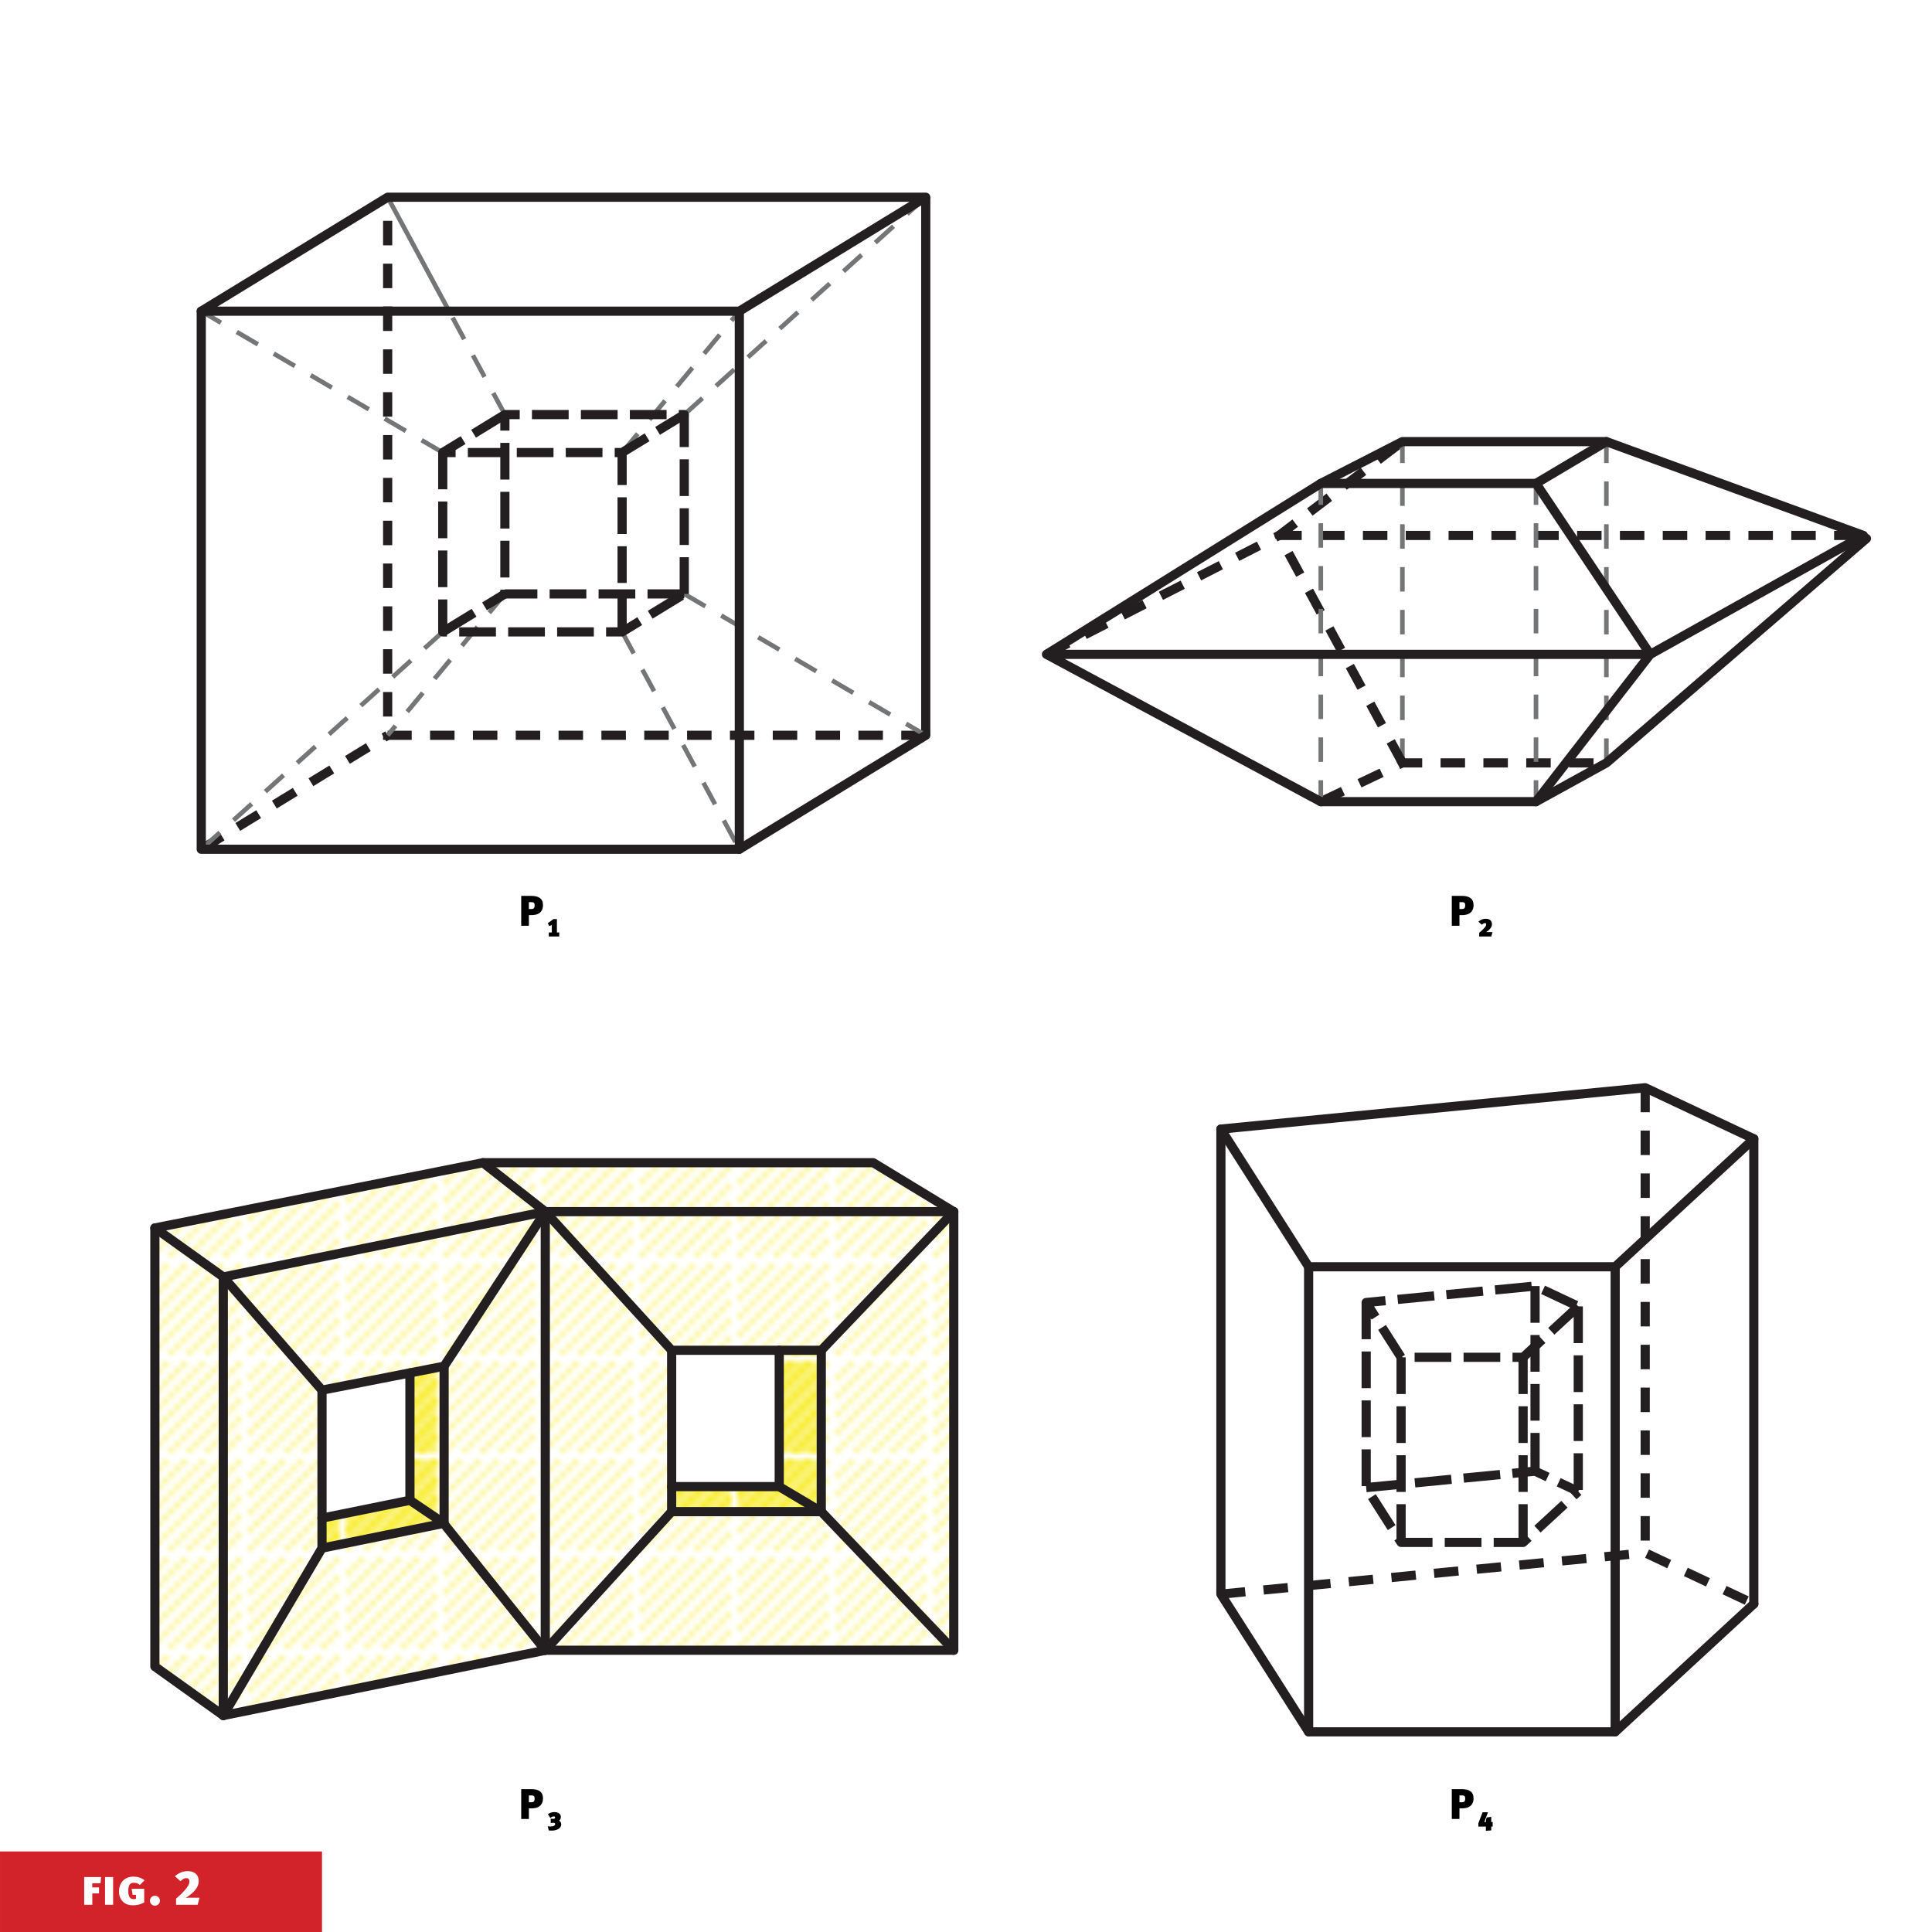 <?xml version="1.0" encoding="utf-8"?>
<!-- Generator: Adobe Illustrator 16.0.0, SVG Export Plug-In . SVG Version: 6.00 Build 0)  -->
<!DOCTYPE svg PUBLIC "-//W3C//DTD SVG 1.1//EN" "http://www.w3.org/Graphics/SVG/1.1/DTD/svg11.dtd">
<svg version="1.1" id="Layer_1" xmlns="http://www.w3.org/2000/svg" xmlns:xlink="http://www.w3.org/1999/xlink" x="0px" y="0px"
	 width="315.711px" height="315.709px" viewBox="0 -0 315.711 315.709"
	 enable-background="new 0 -0 315.711 315.709" xml:space="preserve">
<pattern  x="-262.645" y="455.354" width="15.018" height="15.017" patternUnits="userSpaceOnUse" id="SVGID_3_" viewBox="0 -15.017 15.018 15.017" overflow="visible">
	<g>
		<polygon fill="none" points="0,0 15.018,0 15.018,-15.018 0,-15.018 		"/>
		<g>
			<polygon fill="none" points="0,0 15.018,0 15.018,-15.018 0,-15.018 			"/>
			<polygon fill="#FFFFFF" points="15.019,0 0,0 0,-15.018 15.019,-15.018 			"/>
			<polygon fill="#FFFFFF" points="15.019,0 0,0 0,-15.018 15.019,-15.018 			"/>
			<polygon fill="#F9ED32" points="2.875,-15.018 0,-12.143 0,-11.663 3.355,-15.018 			"/>
			<polygon fill="#F9ED32" points="5.856,-15.018 0.001,-9.162 0.001,-8.682 6.335,-15.018 			"/>
			<polygon fill="#F9ED32" points="11.728,-15.018 0,-3.292 0,-2.814 12.205,-15.018 			"/>
			<polygon fill="#F9ED32" points="8.836,-15.018 0,-6.182 0,-5.699 9.319,-15.018 			"/>
			<polygon fill="#F9ED32" points="0,-15.018 0,-14.792 0.227,-15.018 			"/>
			<polygon fill="#F9ED32" points="3.355,0 15.019,-11.666 15.019,-12.145 2.875,0 			"/>
			<polygon fill="#F9ED32" points="15.018,0 15.018,-0.236 14.781,0 			"/>
			<polygon fill="#F9ED32" points="12.198,0 15.018,-2.82 15.018,-3.299 11.719,0 			"/>
			<polygon fill="#F9ED32" points="6.328,0 15.018,-8.691 15.018,-9.169 5.848,0 			"/>
			<polygon fill="#F9ED32" points="9.317,0 15.019,-5.701 15.019,-6.182 8.838,0 			"/>
			<polygon fill="#F9ED32" points="0,-0.242 0,0 0.236,0 15.019,-14.78 15.019,-15.018 
				14.774,-15.018 			"/>
		</g>
	</g>
</pattern>
<pattern  x="-262.645" y="455.354" width="15.018" height="15.017" patternUnits="userSpaceOnUse" id="SVGID_4_" viewBox="0 -15.017 15.018 15.017" overflow="visible">
	<g>
		<polygon fill="none" points="0,0 15.018,0 15.018,-15.018 0,-15.018 		"/>
		<g>
			<polygon fill="none" points="0,0 15.018,0 15.018,-15.018 0,-15.018 			"/>
			<polygon fill="#FFFFFF" points="15.019,0 0,0 0,-15.018 15.019,-15.018 			"/>
			<polygon fill="#F9ED32" points="4.895,-15.018 0,-10.123 0,-7.719 7.299,-15.018 			"/>
			<polygon fill="#F9ED32" points="0,-1.207 0,0 1.201,0 15.019,-13.82 15.019,-15.018 
				13.814,-15.018 			"/>
			<polygon fill="#F9ED32" points="15.018,0 15.018,-1.201 13.817,0 			"/>
			<polygon fill="#F9ED32" points="13.161,0 15.018,-1.857 15.018,-4.262 10.756,0 			"/>
			<polygon fill="#F9ED32" points="1.911,-15.018 0,-13.105 0,-10.701 4.316,-15.018 			"/>
			<polygon fill="#F9ED32" points="7.874,-15.018 0,-7.143 0,-4.736 10.28,-15.018 			"/>
			<polygon fill="#F9ED32" points="0,-15.018 0,-13.83 1.188,-15.018 			"/>
			<polygon fill="#F9ED32" points="10.282,0 15.018,-4.736 15.018,-7.143 7.876,0 			"/>
			<polygon fill="#F9ED32" points="7.292,0 15.019,-7.727 15.019,-10.133 4.887,0 			"/>
			<polygon fill="#F9ED32" points="4.319,0 15.018,-10.701 15.018,-13.109 1.911,0 			"/>
			<polygon fill="#F9ED32" points="10.764,-15.018 0,-4.253 0,-1.846 13.171,-15.018 			"/>
		</g>
	</g>
</pattern>
<pattern  x="-262.645" y="455.354" width="15.018" height="15.017" patternUnits="userSpaceOnUse" id="SVGID_5_" viewBox="0 -15.017 15.018 15.017" overflow="visible">
	<g>
		<polygon fill="none" points="0,0 15.018,0 15.018,-15.018 0,-15.018 		"/>
		<g>
			<polygon fill="none" points="0,0 15.018,0 15.018,-15.018 0,-15.018 			"/>
			<polygon fill="#FFFFFF" points="15.019,0 0,0 0,-15.018 15.019,-15.018 			"/>
			<polygon fill="#F9ED32" points="4.895,-15.018 0,-10.123 0,-7.719 7.299,-15.018 			"/>
			<polygon fill="#F9ED32" points="0,-1.207 0,0 1.201,0 15.019,-13.82 15.019,-15.018 
				13.814,-15.018 			"/>
			<polygon fill="#F9ED32" points="15.018,0 15.018,-1.201 13.817,0 			"/>
			<polygon fill="#F9ED32" points="13.161,0 15.018,-1.857 15.018,-4.262 10.756,0 			"/>
			<polygon fill="#F9ED32" points="1.911,-15.018 0,-13.105 0,-10.701 4.316,-15.018 			"/>
			<polygon fill="#F9ED32" points="7.874,-15.018 0,-7.143 0,-4.736 10.28,-15.018 			"/>
			<polygon fill="#F9ED32" points="0,-15.018 0,-13.83 1.188,-15.018 			"/>
			<polygon fill="#F9ED32" points="10.282,0 15.018,-4.736 15.018,-7.143 7.876,0 			"/>
			<polygon fill="#F9ED32" points="7.292,0 15.019,-7.727 15.019,-10.133 4.887,0 			"/>
			<polygon fill="#F9ED32" points="4.319,0 15.018,-10.701 15.018,-13.109 1.911,0 			"/>
			<polygon fill="#F9ED32" points="10.764,-15.018 0,-4.253 0,-1.846 13.171,-15.018 			"/>
		</g>
	</g>
</pattern>
<g>
	<g>
		<pattern  id="SVGID_1_" xlink:href="#SVGID_3_" patternTransform="matrix(1 0 0 1 -128.883 -568.896)">
		</pattern>
		<path fill="url(#SVGID_1_)" d="M142.699,190h-63.771l-53.618,10.667v71.666l11.178,8h0.001l52.666-10.666
			h66.7v-71.667L142.699,190z M66.988,245.167l-14.369,2.913v-20.913l14.369-2.821V245.167z
			 M127.337,242.932h-17.582v-22.282h17.582V242.932z"/>
	</g>
	<g>
		<pattern  id="SVGID_2_" xlink:href="#SVGID_4_" patternTransform="matrix(1 0 0 1 -128.883 -568.896)">
		</pattern>
		<polygon fill="url(#SVGID_2_)" points="52.619,248.08 52.619,252.98 72.572,248.935 72.572,223.25 
			66.989,224.346 66.989,245.167 		"/>
	</g>
	<g>
		<pattern  id="SVGID_6_" xlink:href="#SVGID_5_" patternTransform="matrix(1 0 0 1 -128.883 -568.896)">
		</pattern>
		<polygon fill="url(#SVGID_6_)" points="109.755,242.932 109.755,247.017 134.207,247.017 134.207,220.649 
			127.337,220.649 127.337,242.932 		"/>
	</g>
</g>
<path fill="#231F20" d="M269.594,251.75h-1.5v-4h1.5V251.75z M269.594,244.75h-1.5v-4h1.5V244.75z
	 M269.594,237.75h-1.5v-4h1.5V237.75z M269.594,230.75h-1.5v-4h1.5V230.75z M269.594,223.75h-1.5v-4h1.5
	V223.75z M269.594,216.75h-1.5v-4h1.5V216.75z M269.594,209.75h-1.5v-4h1.5V209.75z M269.594,202.75h-1.5
	v-4h1.5V202.75z M269.594,195.75h-1.5v-4h1.5V195.75z M269.594,188.75h-1.5v-4h1.5V188.75z M269.594,181.75
	h-1.5v-4h1.5V181.75z"/>
<path fill="#231F20" d="M282.135,259.167l3.619,1.702l-0.637,1.356l-3.621-1.702L282.135,259.167z
	 M275.801,256.187l3.619,1.702l-0.639,1.358l-3.619-1.702L275.801,256.187z M269.467,253.21l3.619,1.702
	l-0.639,1.356l-3.619-1.702L269.467,253.21z M262.137,253.645l3.98-0.387l0.146,1.492l-3.98,0.388
	L262.137,253.645z M255.17,254.325l3.98-0.389l0.146,1.493l-3.98,0.388L255.17,254.325z
	 M248.203,255.004l3.98-0.389l0.146,1.493l-3.98,0.389L248.203,255.004z M241.236,255.682l3.98-0.388
	l0.146,1.493l-3.98,0.388L241.236,255.682z M234.27,256.36l3.98-0.388l0.146,1.493l-3.981,0.388
	L234.27,256.36z M227.303,257.04l3.98-0.389l0.146,1.493l-3.981,0.388L227.303,257.04z
	 M220.335,257.719l3.981-0.388l0.146,1.492l-3.981,0.389L220.335,257.719z M213.368,258.397l3.981-0.388
	l0.146,1.493l-3.981,0.387L213.368,258.397z M206.4,259.075l3.982-0.388l0.145,1.493l-3.981,0.388
	L206.4,259.075z M199.434,259.755l3.981-0.389l0.146,1.493l-3.981,0.389L199.434,259.755z"/>
<path fill="#737577" d="M228.793,72.167h0.75v3.5h-0.75V72.167z M228.793,78.667h0.75v4h-0.75V78.667z
	 M228.793,85.667h0.75v4h-0.75V85.667z M228.793,92.667h0.75v4h-0.75V92.667z M228.793,99.667h0.75v4h-0.75
	V99.667z M228.793,106.667h0.75v4h-0.75V106.667z M228.793,113.667h0.75v4h-0.75V113.667z M228.793,120.667h0.75
	v4h-0.75V120.667z"/>
<path fill="#737577" d="M262.125,72.167h0.75v3.5h-0.75V72.167z M262.125,78.667h0.75v4h-0.75V78.667z M262.125,85.667
	h0.75v4h-0.75V85.667z M262.125,92.667h0.75v4h-0.75V92.667z M262.125,99.667h0.75v4h-0.75V99.667z M262.125,106.667
	h0.75v4h-0.75V106.667z M262.125,113.667h0.75v4h-0.75V113.667z M262.125,120.667h0.75v4h-0.75V120.667z"/>
<path fill="#231F20" d="M62.598,32.229h1.5v0.857h-1.5V32.229z M62.598,36.087h1.5v4h-1.5V36.087z M62.598,43.087
	h1.5v4h-1.5V43.087z M62.598,50.087h1.5v4h-1.5V50.087z M62.598,57.087h1.5v4h-1.5V57.087z M62.598,64.087h1.5v4
	h-1.5V64.087z M62.598,71.087h1.5v4h-1.5V71.087z M62.598,78.087h1.5v4h-1.5V78.087z M62.598,85.087h1.5v4h-1.5
	V85.087z M62.598,92.087h1.5v4h-1.5V92.087z M62.598,99.087h1.5v4h-1.5V99.087z M62.598,106.087h1.5v4h-1.5
	V106.087z M62.598,113.087h1.5v4h-1.5V113.087z M67.278,120.908h-4.68v-0.821h1.501h-0.001v0.071h-0.75
	v-0.75h3.93V120.908z M74.278,120.908h-4v-1.5h4V120.908z M81.278,120.908h-4v-1.5h4V120.908z M88.278,120.908
	h-4v-1.5h4V120.908z M95.278,120.908h-4v-1.5h4V120.908z M102.278,120.908h-4v-1.5h4V120.908z M109.278,120.908
	h-4v-1.5h4V120.908z M116.278,120.908h-4v-1.5h4V120.908z M123.278,120.908h-4v-1.5h4V120.908z M130.278,120.908
	h-4v-1.5h4V120.908z M137.278,120.908h-4v-1.5h4V120.908z M144.278,120.908h-4v-1.5h4V120.908z M151.278,120.908
	h-4v-1.5h4V120.908z"/>
<path fill="#231F20" d="M62.357,119.885l0.6-0.367l0.782,1.279l-0.6,0.367L62.357,119.885z M56.385,123.536
	l3.412-2.087l0.783,1.28l-3.413,2.086L56.385,123.536z M50.413,127.186l3.413-2.086l0.782,1.279
	l-3.412,2.087L50.413,127.186z M44.44,130.838l3.413-2.086l0.782,1.279l-3.413,2.087L44.44,130.838z
	 M38.467,134.489l3.413-2.086l0.783,1.278l-3.413,2.088L38.467,134.489z M32.496,138.139l3.413-2.086
	l0.782,1.279l-3.413,2.087L32.496,138.139z"/>
<polyline fill="#231F20" points="150.527,120.157 150.527,32.229 152.027,32.229 152.027,120.157 "/>
<g>
	<g>
		<path fill="#737577" d="M73.062,51.03L63.019,32.407c-0.098-0.183-0.03-0.41,0.152-0.508
			c0.182-0.099,0.41-0.03,0.508,0.151l10.044,18.623c0.098,0.183,0.03,0.41-0.152,0.508
			C73.389,51.28,73.161,51.212,73.062,51.03"/>
	</g>
	<g>
		<path fill="#737577" d="M75.528,55.602l-1.898-3.521l0.66-0.355l1.898,3.521L75.528,55.602z
			 M78.851,61.763l-1.899-3.521l0.66-0.355l1.899,3.521L78.851,61.763z M82.174,67.925l-1.899-3.521
			l0.66-0.355l1.899,3.521L82.174,67.925z"/>
	</g>
	<g>
		<path fill="#737577" d="M147.984,34.688l2.973-2.676l0.502,0.557l-2.973,2.677L147.984,34.688z
			 M142.781,39.371l2.973-2.677l0.502,0.559l-2.973,2.676L142.781,39.371z M137.578,44.053l2.973-2.676
			l0.502,0.558l-2.973,2.676L137.578,44.053z M132.375,48.736l2.973-2.676l0.502,0.558l-2.973,2.676
			L132.375,48.736z M127.172,53.42l2.973-2.676l0.502,0.557l-2.972,2.676L127.172,53.42z
			 M121.969,58.101l2.973-2.675l0.502,0.557l-2.973,2.677L121.969,58.101z M116.766,62.785l2.973-2.677
			l0.502,0.559l-2.973,2.676L116.766,62.785z M111.563,67.468l2.973-2.676l0.502,0.558l-2.973,2.675
			L111.563,67.468z"/>
	</g>
	<g>
		<path fill="#737577" d="M35.915,53.058l-3.218-1.885l0.379-0.646l3.218,1.884L35.915,53.058z
			 M41.956,56.594l-3.452-2.021l0.379-0.648l3.452,2.021L41.956,56.594z M47.997,60.131l-3.452-2.021
			l0.379-0.647l3.452,2.021L47.997,60.131z M54.038,63.668l-3.452-2.021l0.379-0.648l3.452,2.021
			L54.038,63.668z M60.079,67.204l-3.452-2.021l0.379-0.647l3.452,2.021L60.079,67.204z M66.12,70.741
			l-3.452-2.021l0.379-0.647l3.452,2.021L66.12,70.741z M72.161,74.276l-3.452-2.021l0.379-0.647
			l3.452,2.021L72.161,74.276z"/>
	</g>
	<g>
		<path fill="#737577" d="M119.244,52.16l1.284-1.549l0.577,0.479l-1.284,1.549L119.244,52.16z
			 M114.775,57.548l2.553-3.079l0.577,0.479l-2.553,3.079L114.775,57.548z M110.308,62.937l2.553-3.079
			l0.577,0.478l-2.553,3.08L110.308,62.937z M105.839,68.325l2.553-3.079l0.577,0.479l-2.553,3.079
			L105.839,68.325z M101.372,73.714l2.553-3.079l0.577,0.479l-2.553,3.078L101.372,73.714z"/>
	</g>
	<g>
		<path fill="#737577" d="M148.25,117.95l3.217,1.885l-0.379,0.646l-3.217-1.883L148.25,117.95z
			 M142.209,114.414l3.451,2.021l-0.379,0.647l-3.451-2.021L142.209,114.414z M136.168,110.878
			l3.451,2.021l-0.379,0.647l-3.451-2.021L136.168,110.878z M130.127,107.341l3.451,2.021l-0.379,0.646
			l-3.451-2.021L130.127,107.341z M124.085,103.805l3.452,2.021l-0.379,0.647l-3.452-2.021
			L124.085,103.805z M118.044,100.268l3.452,2.021l-0.379,0.647l-3.452-2.02L118.044,100.268z
			 M112.003,96.732l3.452,2.021l-0.379,0.647l-3.452-2.021L112.003,96.732z"/>
	</g>
	<g>
		<path fill="#737577" d="M118.605,133.89l1.898,3.521l-0.66,0.356l-1.898-3.521L118.605,133.89z
			 M115.282,127.729l1.899,3.521l-0.661,0.356l-1.898-3.521L115.282,127.729z M111.959,121.568
			l1.899,3.521l-0.66,0.356l-1.899-3.521L111.959,121.568z M108.636,115.407l1.899,3.521l-0.66,0.355
			l-1.899-3.521L108.636,115.407z M105.313,109.247l1.899,3.521l-0.66,0.356l-1.899-3.521
			L105.313,109.247z M101.99,103.085l1.899,3.521l-0.66,0.355l-1.899-3.521L101.99,103.085z"/>
	</g>
	<g>
		<path fill="#737577" d="M64.921,118.848l-1.284,1.549l-0.577-0.479l1.283-1.549L64.921,118.848z
			 M69.389,113.462l-2.554,3.078l-0.577-0.479l2.553-3.079L69.389,113.462z M73.857,108.072l-2.553,3.079
			l-0.578-0.479l2.553-3.08L73.857,108.072z M78.325,102.684l-2.553,3.078l-0.578-0.479l2.554-3.079
			L78.325,102.684z M82.793,97.296l-2.553,3.078l-0.578-0.479l2.554-3.079L82.793,97.296z"/>
	</g>
	<g>
		<path fill="#737577" d="M36.18,136.321l-2.973,2.676l-0.502-0.558l2.974-2.677L36.18,136.321z
			 M41.382,131.637l-2.973,2.677l-0.502-0.558l2.974-2.676L41.382,131.637z M46.585,126.956
			l-2.973,2.675l-0.501-0.557l2.973-2.676L46.585,126.956z M51.79,122.273l-2.974,2.676l-0.501-0.558
			l2.973-2.676L51.79,122.273z M56.993,117.591l-2.974,2.676l-0.501-0.559l2.973-2.675L56.993,117.591z
			 M62.195,112.907l-2.973,2.676l-0.502-0.557l2.973-2.676L62.195,112.907z M67.398,108.225
			l-2.973,2.676l-0.502-0.559l2.973-2.676L67.398,108.225z M72.602,103.542l-2.973,2.676l-0.502-0.558
			l2.973-2.675L72.602,103.542z"/>
	</g>
	<g>
		<path fill="#231F20" d="M84.926,68.497h-2.21l-4.94,3.019l-0.782-1.28l5.119-3.129
			c0.119-0.072,0.253-0.109,0.392-0.109h2.421V68.497z M92.926,68.497h-6v-1.5h6V68.497z M100.926,68.497
			h-6v-1.5h6V68.497z M108.926,68.497h-6v-1.5h6V68.497z M107.062,69.772l4.361-2.666l0.392,0.641v0.75
			h-0.889v-1.5h0.889c0.335,0,0.631,0.224,0.722,0.546c0.09,0.323-0.045,0.669-0.331,0.844
			l-4.362,2.666L107.062,69.772z M100.45,73.204h0.999l3.907-2.389l0.782,1.28l-4.086,2.498
			c-0.119,0.071-0.253,0.11-0.391,0.11h-1.211V73.204z M92.45,73.204h6v1.5h-6V73.204z M84.45,73.204
			h6v1.5h-6V73.204z M76.45,73.204h6v1.5h-6V73.204z M76.07,72.558l-3.328,2.035l-0.391-0.64v-0.75h2.099
			v1.5h-2.099c-0.336,0-0.632-0.225-0.722-0.547c-0.091-0.324,0.044-0.668,0.33-0.844l3.329-2.035
			L76.07,72.558z"/>
	</g>
	<g>
		<path fill="#231F20" d="M81.754,67.746h1.5v2.62h-1.5V67.746z M81.754,72.366h1.5v6h-1.5V72.366z
			 M81.754,80.366h1.5v6h-1.5V80.366z M81.754,88.366h1.5v6h-1.5V88.366z M87.814,97.805h-5.31
			c-0.198,0-0.391-0.08-0.531-0.22c-0.139-0.139-0.219-0.333-0.219-0.53v-0.689h1.5v0.689h-0.75v-0.75
			h5.31V97.805z M95.814,97.805h-6v-1.5h6V97.805z M103.814,97.805h-6v-1.5h6V97.805z M111.814,97.805h-6v-1.5
			h6V97.805z"/>
	</g>
	<g>
		<path fill="#231F20" d="M105.859,99.817l5.119-3.129l0.783,1.279l-5.119,3.129L105.859,99.817z
			 M99.041,102.512h2.409l2.704-1.652l0.782,1.279l-2.884,1.764c-0.118,0.072-0.252,0.109-0.391,0.109
			h-2.62V102.512z M91.041,102.512h6v1.5h-6V102.512z M83.041,102.512h6v1.5h-6V102.512z M75.041,102.512h6
			v1.5h-6V102.512z M73.1,97.953v5.31h-0.75v-0.75h0.69v1.5H72.35c-0.197,0-0.39-0.08-0.53-0.219
			c-0.14-0.14-0.22-0.333-0.22-0.531v-5.31H73.1z M73.1,95.953h-1.5v-6h1.5V95.953z M73.1,87.953
			h-1.5v-6h1.5V87.953z M73.1,79.953h-1.5v-6h1.5V79.953z"/>
	</g>
	<g>
		<path fill="#231F20" d="M100.91,73.953h1.5v5.31h-1.5V73.953z M100.91,81.262h1.5v6h-1.5V81.262z
			 M100.91,89.262h1.5v6h-1.5V89.262z M100.91,97.262h1.5v6h-1.5V97.262z"/>
	</g>
	<g>
		<path fill="#231F20" d="M78.784,98.45l3.329-2.035l0.782,1.28l-3.328,2.035L78.784,98.45z
			 M71.959,102.624l5.119-3.131l0.782,1.28l-5.119,3.13L71.959,102.624z"/>
	</g>
	<g>
		<path fill="#231F20" d="M111.064,67.746h1.5v5.31h-1.5V67.746z M111.064,75.055h1.5v6h-1.5V75.055z
			 M111.064,83.055h1.5v6h-1.5V83.055z M111.064,91.055h1.5v6h-1.5V91.055z"/>
	</g>
	<g>
		<path fill="#231F20" d="M256.404,123.917h4v1.5h-4V123.917z M249.405,123.917h3.999v1.5h-3.999V123.917z
			 M242.405,123.917h4v1.5h-4V123.917z M235.405,123.917h4v1.5h-4V123.917z M228.157,124.317l0.688-0.328
			l0.152-0.072h3.407v1.5h-3.069l-0.535,0.255L228.157,124.317z M221.834,127.319l3.613-1.716
			l0.645,1.354l-3.613,1.717L221.834,127.319z M215.512,130.322l3.612-1.716l0.644,1.355l-3.612,1.716
			L215.512,130.322z"/>
	</g>
	<g>
		<path fill="#231F20" d="M299.713,86.749h4v1.5h-4V86.749z M292.713,86.749h4v1.5h-4V86.749z M285.713,86.749h4
			v1.5h-4V86.749z M278.713,86.749h4v1.5h-4V86.749z M271.713,86.749h4v1.5h-4V86.749z M264.713,86.749h4v1.5h-4
			V86.749z M257.713,86.749h4v1.5h-4V86.749z M250.714,86.749h3.999v1.5h-3.999V86.749z M243.714,86.749h4
			v1.5h-4V86.749z M236.714,86.749h4v1.5h-4V86.749z M229.714,86.749h4v1.5h-4V86.749z M222.714,86.749h4v1.5h-4
			V86.749z M215.714,86.749h4v1.5h-4V86.749z M208.477,88.108l-0.136-0.251
			c-0.127-0.233-0.121-0.513,0.015-0.741c0.137-0.229,0.379-0.367,0.645-0.367h3.714v1.5H209v-0.75
			l0.658-0.356l0.138,0.251L208.477,88.108z M211.816,94.26l-1.908-3.516l1.318-0.715l1.907,3.516
			L211.816,94.26z M215.154,100.413l-1.908-3.515l1.318-0.716l1.908,3.516L215.154,100.413z
			 M218.492,106.566l-1.907-3.517l1.317-0.715l1.908,3.517L218.492,106.566z M221.83,112.719
			l-1.907-3.516l1.319-0.716l1.908,3.515L221.83,112.719z M225.17,118.872l-1.908-3.516l1.318-0.716
			l1.908,3.516L225.17,118.872z M228.508,125.024l-1.908-3.516l1.319-0.715l1.907,3.516L228.508,125.024
			z"/>
	</g>
	<g>
		<path fill="#231F20" d="M224.729,74.598l3.184-2.422l0.908,1.194l-3.185,2.421L224.729,74.598z
			 M219.157,78.835l3.185-2.421l0.908,1.194l-3.185,2.421L219.157,78.835z M213.586,83.072l3.184-2.421
			l0.908,1.193l-3.186,2.422L213.586,83.072z M208.062,87.137l0.537-0.275l2.597-1.975l0.908,1.193
			l-2.704,2.057l-0.656,0.336L208.062,87.137z M201.829,90.324l3.562-1.821l0.683,1.336l-3.562,1.821
			L201.829,90.324z M195.598,93.51l3.561-1.82l0.684,1.335l-3.562,1.821L195.598,93.51z M189.364,96.698
			l3.562-1.82l0.684,1.334l-3.562,1.822L189.364,96.698z M183.133,99.885l3.561-1.821l0.684,1.335
			l-3.562,1.822L183.133,99.885z M176.899,103.072l3.562-1.821l0.684,1.336l-3.562,1.821L176.899,103.072
			z M170.668,106.259l3.561-1.82l0.683,1.335l-3.562,1.821L170.668,106.259z"/>
	</g>
	<g>
		<path fill="#231F20" d="M63.349,32.228l0.391,0.641L35.552,50.1h85.053l28.009-17.122H63.349V32.228
			l0.391,0.641L63.349,32.228v-0.75h87.929c0.336,0,0.631,0.225,0.723,0.548
			c0.091,0.322-0.045,0.668-0.332,0.843l-30.461,18.622c-0.118,0.071-0.252,0.109-0.391,0.109H32.887
			c-0.335,0-0.631-0.224-0.722-0.547c-0.091-0.321,0.045-0.668,0.331-0.843l30.462-18.622
			c0.118-0.072,0.252-0.11,0.391-0.11V32.228L63.349,32.228z"/>
	</g>
	<g>
		<path fill="#231F20" d="M33.637,50.85v87.18h86.968l30.282-18.513c0.354-0.216,0.814-0.104,1.031,0.249
			c0.216,0.354,0.105,0.815-0.25,1.031l-30.461,18.622c-0.118,0.072-0.252,0.11-0.391,0.11h-87.929
			c-0.197,0-0.391-0.08-0.53-0.221c-0.14-0.139-0.22-0.333-0.22-0.529V50.85
			c0-0.413,0.336-0.75,0.75-0.75S33.637,50.437,33.637,50.85"/>
	</g>
	<g>
		<path fill="#231F20" d="M120.066,138.78V50.851c0-0.414,0.336-0.75,0.75-0.75s0.75,0.336,0.75,0.75v87.929
			c0,0.414-0.336,0.75-0.75,0.75S120.066,139.194,120.066,138.78"/>
	</g>
	<g>
		<path fill="#737577" d="M215.459,79h0.75v3.5h-0.75V79z M215.459,85.5h0.75v4h-0.75V85.5z
			 M215.459,92.5h0.75v4h-0.75V92.5z M215.459,99.5h0.75v4h-0.75V99.5z M215.459,106.5h0.75v4h-0.75
			V106.5z M215.459,113.5h0.75v4h-0.75V113.5z M215.459,120.5h0.75v4h-0.75V120.5z M215.459,127.5
			h0.75v4h-0.75V127.5z"/>
	</g>
	<g>
		<path fill="#737577" d="M250.625,79h0.75v3.5h-0.75V79z M250.625,85.5h0.75v4h-0.75V85.5z M250.625,92.5
			h0.75v4h-0.75V92.5z M250.625,99.5h0.75v4h-0.75V99.5z M250.625,106.5h0.75v4h-0.75V106.5z
			 M250.625,113.5h0.75v4h-0.75V113.5z M250.625,120.5h0.75v4h-0.75V120.5z M250.625,127.5h0.75v4h-0.75
			V127.5z"/>
	</g>
	<g>
		<path fill="#231F20" d="M215.479,131.661l-44.824-24.073c-0.303-0.163-0.456-0.51-0.372-0.844
			c0.083-0.334,0.383-0.567,0.728-0.567h97.254l-17.664-26.427h-34.553l-44.642,27.813
			c-0.351,0.219-0.813,0.111-1.033-0.24s-0.11-0.813,0.24-1.032l44.823-27.927
			c0.119-0.074,0.258-0.114,0.397-0.114H251c0.251,0,0.484,0.125,0.623,0.333l18.666,27.927
			c0.156,0.231,0.17,0.526,0.039,0.771c-0.131,0.246-0.385,0.396-0.662,0.396h-95.675l42.196,22.663
			c0.365,0.196,0.502,0.65,0.307,1.015C216.298,131.719,215.844,131.856,215.479,131.661"/>
	</g>
	<g>
		<path fill="#231F20" d="M305.49,88.567l-42.5,36.668l-0.129,0.089l-11.5,6.333
			c-0.363,0.2-0.819,0.068-1.02-0.295c-0.199-0.363-0.068-0.819,0.295-1.02l11.434-6.295
			l42.439-36.615c0.314-0.271,0.787-0.235,1.059,0.078C305.838,87.824,305.803,88.297,305.49,88.567"
			/>
	</g>
	<g>
		<path fill="#231F20" d="M262.883,72.811l-11.5,6.833c-0.355,0.212-0.816,0.094-1.027-0.263
			c-0.211-0.355-0.094-0.815,0.262-1.027l11.5-6.833c0.355-0.211,0.816-0.094,1.027,0.263
			C263.355,72.139,263.238,72.599,262.883,72.811"/>
	</g>
	<g>
		<path fill="#231F20" d="M215.491,78.333l13.334-6.834c0.106-0.053,0.223-0.082,0.342-0.082H262.5
			l0.256,0.046l42,15.333c0.277,0.101,0.469,0.352,0.492,0.645s-0.127,0.571-0.383,0.715
			l-34.699,19.353l-18.574,23.952c-0.143,0.184-0.359,0.29-0.593,0.29h-35.166
			c-0.414,0-0.75-0.335-0.75-0.75c0-0.414,0.336-0.75,0.75-0.75h34.799l18.442-23.782l0.227-0.196
			l33.402-18.629l-40.336-14.726h-33.02l-13.173,6.751c-0.368,0.188-0.821,0.043-1.009-0.326
			C214.977,78.973,215.122,78.521,215.491,78.333"/>
	</g>
	<g>
		<path fill="#231F20" d="M200.257,184.505v75.777l13.999,21.969h49.389l22.441-20.71
			c0.305-0.281,0.779-0.262,1.061,0.042c0.279,0.305,0.262,0.779-0.043,1.061l-22.656,20.908
			c-0.141,0.128-0.32,0.199-0.51,0.199h-50.093c-0.256,0-0.495-0.131-0.632-0.347l-14.338-22.5
			c-0.077-0.12-0.118-0.26-0.118-0.403v-75.996c0-0.414,0.336-0.75,0.75-0.75
			S200.257,184.091,200.257,184.505"/>
	</g>
	<g>
		<path fill="#231F20" d="M287.344,186.095v75.996c0,0.414-0.336,0.75-0.75,0.75s-0.75-0.336-0.75-0.75v-75.996
			c0-0.414,0.336-0.75,0.75-0.75S287.344,185.681,287.344,186.095"/>
	</g>
	<g>
		<path fill="#231F20" d="M264.688,207.005v75.996c0,0.414-0.336,0.75-0.75,0.75s-0.75-0.336-0.75-0.75v-75.996
			c0-0.414,0.336-0.75,0.75-0.75S264.688,206.591,264.688,207.005"/>
	</g>
	<g>
		<path fill="#231F20" d="M214.595,207.005v75.996c0,0.414-0.336,0.75-0.75,0.75s-0.75-0.336-0.75-0.75v-75.996
			c0-0.414,0.336-0.75,0.75-0.75S214.595,206.591,214.595,207.005"/>
	</g>
	<g>
		<path fill="#231F20" d="M286.594,186.095l0.51,0.551l-22.656,20.909
			c-0.141,0.128-0.32,0.199-0.51,0.199h-50.093c-0.256,0-0.495-0.131-0.634-0.347l-14.336-22.5
			c-0.141-0.221-0.156-0.497-0.043-0.731c0.115-0.234,0.343-0.393,0.602-0.418l69.338-6.755
			c0.135-0.014,0.27,0.01,0.393,0.067l17.75,8.346c0.227,0.106,0.383,0.316,0.422,0.564
			c0.037,0.248-0.049,0.495-0.232,0.665L286.594,186.095l-0.318,0.679l-17.564-8.259l-67.915,6.617
			l13.46,21.122h49.389l22.441-20.71L286.594,186.095l-0.318,0.679L286.594,186.095z"/>
	</g>
	<g>
		<path fill="#231F20" d="M251.594,240.155h-1.5v-6h1.5V240.155z M251.594,232.155h-1.5v-6h1.5V232.155z
			 M251.594,224.155h-1.5v-6h1.5V224.155z M251.594,216.155h-1.5v-6h1.5V216.155z"/>
	</g>
	<g>
		<path fill="#231F20" d="M255.029,241.542l3.199,1.505l-0.639,1.356l-3.199-1.503L255.029,241.542z
			 M247.062,240.018l3.711-0.361c0.134-0.013,0.271,0.01,0.392,0.068l2.055,0.966l-0.637,1.358
			l-1.869-0.879l-3.506,0.341L247.062,240.018z M239.1,240.795l5.971-0.582l0.146,1.492l-5.973,0.582
			L239.1,240.795z M231.137,241.569l5.972-0.581l0.146,1.493l-5.972,0.581L231.137,241.569z
			 M223.174,242.345l5.973-0.582l0.145,1.493l-5.972,0.582L223.174,242.345z"/>
	</g>
	<g>
		<path fill="#231F20" d="M256.609,243.903l0.791-0.729l1.018,1.103l-0.791,0.729L256.609,243.903z
			 M250.731,249.329l4.409-4.07l1.018,1.104l-4.41,4.068L250.731,249.329z M244.088,251.297h4.512
			l0.662-0.611l1.018,1.103l-0.879,0.81c-0.139,0.128-0.318,0.199-0.508,0.199h-4.805V251.297z
			 M236.088,251.297h6v1.5h-6V251.297z M229.12,250.913l0.245,0.384h4.723v1.5h-5.134
			c-0.256,0-0.495-0.131-0.633-0.347l-0.466-0.731L229.12,250.913z M224.821,244.166l3.224,5.06
			l-1.264,0.807l-3.225-5.061L224.821,244.166z M223.998,242.844h-1.5v-6h1.5V242.844z M223.998,234.844h-1.5
			v-6h1.5V234.844z M223.998,226.844h-1.5v-6h1.5V226.844z M223.998,218.844h-1.5v-6h1.5V218.844z"/>
	</g>
	<g>
		<path fill="#231F20" d="M258.658,243.478h-1.5v-6h1.5V243.478z M258.658,235.478h-1.5v-6h1.5V235.478z
			 M258.658,227.478h-1.5v-6h1.5V227.478z M258.658,219.478h-1.5v-6h1.5V219.478z"/>
	</g>
	<g>
		<path fill="#231F20" d="M249.641,251.8h-1.5v-6h1.5V251.8z M249.641,243.8h-1.5v-6h1.5V243.8z
			 M249.641,235.8h-1.5v-6h1.5V235.8z M249.641,227.8h-1.5v-6h1.5V227.8z"/>
	</g>
	<g>
		<path fill="#231F20" d="M229.704,251.8h-1.5v-6h1.5V251.8z M229.704,243.8h-1.5v-6h1.5V243.8z
			 M229.704,235.8h-1.5v-6h1.5V235.8z M229.704,227.8h-1.5v-6h1.5V227.8z"/>
	</g>
	<g>
		<path fill="#231F20" d="M258.418,214.029l-4.41,4.069l-1.016-1.104l4.408-4.068L258.418,214.029z
			 M252.471,210.092l5.43,2.553l-0.639,1.357l-5.43-2.554L252.471,210.092z M244.246,210.044
			l5.973-0.58l0.145,1.492l-5.971,0.581L244.246,210.044z M236.285,210.82l5.972-0.582l0.146,1.493
			l-5.973,0.582L236.285,210.82z M228.322,211.596l5.971-0.582l0.146,1.493l-5.972,0.581
			L228.322,211.596z M224.135,215.632l-1.52-2.386c-0.141-0.219-0.156-0.497-0.043-0.73
			c0.114-0.234,0.342-0.394,0.603-0.418l3.157-0.309l0.145,1.493l-1.939,0.189l0.863,1.354
			L224.135,215.632z M229.162,222.55h-0.207c-0.256,0-0.496-0.132-0.633-0.348l-3.113-4.884
			l1.266-0.806l3.111,4.884l-0.631,0.403v-0.75h0.207V222.55z M237.162,222.55h-6v-1.5h6V222.55z
			 M245.162,222.55h-6v-1.5h6V222.55z M252.539,219.454l-3.139,2.897
			c-0.139,0.128-0.32,0.198-0.509,0.198h-1.729v-1.5h1.436l2.924-2.697L252.539,219.454z"/>
	</g>
	<g>
		<path fill="#231F20" d="M25.31,200.667h0.75v71.28l10.6,7.586l52.346-10.601l0.149-0.016h65.95v-70.495
			l-12.614-7.672H79.001l-53.546,10.653L25.31,200.667h0.75H25.31l-0.146-0.735l53.618-10.667l0.146-0.015
			h63.771c0.139,0,0.271,0.037,0.391,0.109l13.154,8c0.223,0.136,0.36,0.38,0.36,0.641v71.667
			c0,0.198-0.08,0.392-0.22,0.53c-0.139,0.14-0.333,0.22-0.53,0.22h-66.625l-52.592,10.651
			c-0.205,0.042-0.416-0.004-0.585-0.125l-11.179-8c-0.198-0.143-0.314-0.367-0.314-0.61v-71.666
			c0-0.357,0.253-0.666,0.604-0.735L25.31,200.667z"/>
	</g>
	<g>
		<path fill="#231F20" d="M89.255,198.735L36.637,209.402c-0.406,0.082-0.802-0.18-0.884-0.586
			s0.18-0.802,0.586-0.884l52.618-10.667c0.406-0.082,0.802,0.18,0.884,0.586
			C89.923,198.257,89.662,198.653,89.255,198.735"/>
	</g>
	<g>
		<path fill="#231F20" d="M155.855,198.75H89.106c-0.414,0-0.75-0.336-0.75-0.75s0.336-0.75,0.75-0.75h66.75
			c0.414,0,0.75,0.336,0.75,0.75S156.27,198.75,155.855,198.75"/>
	</g>
	<g>
		<path fill="#231F20" d="M88.356,269.667v-71.667c0-0.414,0.336-0.75,0.75-0.75s0.75,0.336,0.75,0.75v71.667
			c0,0.414-0.336,0.75-0.75,0.75S88.356,270.081,88.356,269.667"/>
	</g>
	<g>
		<path fill="#231F20" d="M35.738,280.334v-71.667c0-0.414,0.336-0.75,0.75-0.75s0.75,0.336,0.75,0.75v71.667
			c0,0.414-0.336,0.75-0.75,0.75S35.738,280.748,35.738,280.334"/>
	</g>
	<g>
		<path fill="#231F20" d="M25.746,200.057l11.179,8c0.337,0.24,0.414,0.71,0.173,1.046
			c-0.241,0.337-0.709,0.415-1.046,0.174l-11.179-8c-0.337-0.241-0.414-0.71-0.173-1.047
			C24.941,199.894,25.409,199.816,25.746,200.057"/>
	</g>
	<g>
		<path fill="#231F20" d="M79.391,189.41l10.179,8c0.326,0.257,0.382,0.728,0.126,1.054
			c-0.256,0.325-0.727,0.382-1.053,0.126l-10.179-8c-0.326-0.257-0.382-0.728-0.126-1.054
			C78.594,189.212,79.065,189.154,79.391,189.41"/>
	</g>
	<g>
		<path fill="#231F20" d="M37.054,208.174l15.845,18.174l19.218-3.772l16.362-24.986
			c0.128-0.194,0.336-0.317,0.568-0.337c0.232-0.018,0.457,0.07,0.614,0.243l20.426,22.404h23.799
			l21.428-22.417c0.286-0.3,0.761-0.311,1.06-0.024s0.311,0.762,0.024,1.061l-21.649,22.648
			c-0.143,0.149-0.336,0.232-0.541,0.232h-24.452c-0.212,0-0.412-0.088-0.555-0.245l-19.997-21.934
			l-16.005,24.44c-0.111,0.17-0.283,0.286-0.483,0.325l-19.953,3.917
			c-0.263,0.051-0.534-0.041-0.71-0.243l-16.13-18.5c-0.272-0.312-0.239-0.786,0.073-1.058
			C36.308,207.829,36.782,207.862,37.054,208.174"/>
	</g>
	<g>
		<path fill="#231F20" d="M53.369,227.167v25.813c0,0.135-0.035,0.265-0.104,0.381L37.135,280.715
			c-0.21,0.357-0.67,0.476-1.027,0.266c-0.357-0.21-0.475-0.67-0.265-1.027l16.026-27.178v-25.608
			c0-0.414,0.336-0.75,0.75-0.75S53.369,226.753,53.369,227.167"/>
	</g>
	<g>
		<path fill="#231F20" d="M52.469,252.246l19.87-4.045c0.274-0.057,0.56,0.047,0.735,0.266l16.618,20.732
			c0.259,0.322,0.207,0.795-0.116,1.054c-0.324,0.259-0.796,0.207-1.055-0.116l-16.331-20.375
			l-19.422,3.954c-0.406,0.082-0.802-0.18-0.884-0.585C51.801,252.724,52.063,252.329,52.469,252.246"
			/>
	</g>
	<g>
		<path fill="#231F20" d="M66.988,245.167h-0.75v-20.82c0-0.197,0.08-0.392,0.22-0.53
			c0.139-0.141,0.333-0.22,0.53-0.22c0.198,0,0.391,0.079,0.53,0.22
			c0.14,0.139,0.22,0.333,0.22,0.53v20.82c0,0.197-0.08,0.392-0.22,0.53
			c-0.139,0.14-0.332,0.22-0.53,0.22c-0.197,0-0.391-0.08-0.53-0.22
			c-0.14-0.139-0.22-0.333-0.22-0.53H66.988h-0.75v-20.82c0-0.197,0.08-0.392,0.22-0.53
			c0.139-0.141,0.333-0.22,0.53-0.22c0.198,0,0.391,0.079,0.53,0.22
			c0.14,0.139,0.22,0.333,0.22,0.53v20.82c0,0.197-0.08,0.392-0.22,0.53
			c-0.139,0.14-0.332,0.22-0.53,0.22c-0.197,0-0.391-0.08-0.53-0.22
			c-0.14-0.139-0.22-0.333-0.22-0.53H66.988z"/>
	</g>
	<g>
		<path fill="#231F20" d="M52.47,247.345l14.37-2.913c0.196-0.04,0.402,0.001,0.569,0.112l4.413,2.979
			v-24.274c0-0.414,0.336-0.75,0.75-0.75s0.75,0.336,0.75,0.75v25.686c0,0.277-0.153,0.532-0.398,0.662
			c-0.245,0.131-0.542,0.114-0.772-0.04l-5.322-3.593l-14.062,2.851
			c-0.406,0.082-0.802-0.18-0.884-0.586S52.063,247.427,52.47,247.345"/>
	</g>
	<g>
		<path fill="#231F20" d="M88.552,269.162l20.649-22.649c0.143-0.156,0.343-0.245,0.554-0.245h24.451
			c0.206,0,0.399,0.083,0.542,0.232l21.648,22.649c0.287,0.299,0.277,0.773-0.023,1.06
			c-0.299,0.287-0.773,0.276-1.061-0.023l-21.426-22.418h-23.8l-20.426,22.405
			c-0.279,0.306-0.753,0.328-1.059,0.049C88.295,269.942,88.273,269.468,88.552,269.162"/>
	</g>
	<g>
		<path fill="#231F20" d="M109.005,247.017v-26.368c0-0.414,0.336-0.75,0.75-0.75s0.75,0.336,0.75,0.75v26.368
			c0,0.414-0.336,0.75-0.75,0.75S109.005,247.431,109.005,247.017"/>
	</g>
	<g>
		<path fill="#231F20" d="M134.956,220.649v26.368c0,0.414-0.336,0.75-0.75,0.75s-0.75-0.336-0.75-0.75v-26.368
			c0-0.414,0.336-0.75,0.75-0.75S134.956,220.235,134.956,220.649"/>
	</g>
	<g>
		<path fill="#231F20" d="M133.822,247.662l-6.869-4.085c-0.228-0.136-0.367-0.379-0.367-0.645v-22.283
			c0-0.414,0.336-0.75,0.75-0.75c0.415,0,0.75,0.336,0.75,0.75v21.857l6.503,3.866
			c0.355,0.211,0.473,0.673,0.261,1.028C134.639,247.758,134.179,247.874,133.822,247.662"/>
	</g>
	<g>
		<path fill="#231F20" d="M109.755,242.182h17.582c0.414,0,0.75,0.336,0.75,0.75s-0.336,0.75-0.75,0.75h-17.582
			c-0.414,0-0.75-0.336-0.75-0.75S109.341,242.182,109.755,242.182"/>
	</g>
</g>
<g>
	<rect x="0.001" y="302.554" fill="#D2232A" width="52.618" height="13.154"/>
	<path fill="#FFFFFF" d="M32.603,310.109h-1.607c-0.248,0-0.496,0.016-0.664,0.047
		c1.135-0.742,2.143-1.6,2.143-2.773c0-0.943-0.607-1.615-1.775-1.615
		c-0.863,0-1.463,0.279-2.119,0.822l0.903,0.816c0.376-0.336,0.64-0.504,0.967-0.504
		c0.344,0,0.496,0.225,0.496,0.512c0,0.527-0.24,0.84-0.616,1.303
		c-0.432,0.537-1.04,1.088-1.559,1.543v1.008h3.526L32.603,310.109z M26.14,310.588
		c0-0.439-0.376-0.807-0.824-0.807s-0.815,0.367-0.815,0.807c0,0.457,0.368,0.824,0.815,0.824
		S26.14,311.045,26.14,310.588z M23.619,307.261c-0.52-0.406-1.127-0.6-1.775-0.6
		c-0.448,0-0.768,0.057-1.143,0.232c-0.832,0.393-1.255,1.223-1.255,2.191
		c0,0.615,0.136,1.055,0.472,1.486c0.424,0.535,1.007,0.775,1.831,0.775
		c0.64,0,1.223-0.135,1.815-0.463v-2.238h-2.055l0.16,0.99h0.552v0.656
		c-0.12,0.039-0.264,0.055-0.416,0.055c-0.552,0-0.84-0.432-0.84-1.311
		c0-0.992,0.264-1.367,0.896-1.367c0.368,0,0.72,0.111,1,0.359L23.619,307.261z M18.484,311.267
		v-4.541h-1.319v4.541H18.484z M16.523,306.726h-2.766v4.541h1.327v-1.863h1.095v-0.982h-1.103v-0.672
		h1.351L16.523,306.726z"/>
	<path fill="#FFFFFF" d="M87.363,147.911h0.25c-0.001,0.288-0.043,0.522-0.215,0.696
		c-0.178,0.169-0.397,0.189-0.609,0.19H86.425h-0.25v-1.62h0.684
		c0.168,0.002,0.353,0.015,0.521,0.144c0.169,0.133,0.236,0.352,0.234,0.59H87.363h-0.25
		c-0.003-0.168-0.037-0.191-0.044-0.198c-0.009-0.011-0.077-0.036-0.21-0.035H86.675v0.62h0.114
		c0.181,0.001,0.248-0.031,0.259-0.047c0.017-0.012,0.066-0.097,0.065-0.34H87.363z M88.728,147.918
		h-0.25c-0.005-0.506-0.151-0.78-0.414-0.974c-0.267-0.193-0.709-0.297-1.303-0.295h-1.339v4.379
		h0.753v-1.736h0.642c0.754-0.002,1.146-0.208,1.367-0.457c0.222-0.25,0.294-0.59,0.294-0.917H88.728
		h0.25c0,0.395-0.085,0.866-0.419,1.248c-0.335,0.382-0.9,0.628-1.742,0.626h-0.142v1.736h-1.753
		v-5.379h1.839c0.645,0.001,1.187,0.101,1.593,0.389c0.41,0.287,0.629,0.772,0.624,1.38H88.728z"/>
	<path d="M87.364,147.909c0,0.532-0.182,0.638-0.575,0.638h-0.364v-1.121h0.435
		C87.161,147.426,87.364,147.503,87.364,147.909z M88.73,147.916c0-1.113-0.729-1.52-1.968-1.52
		h-1.59v4.882h1.253v-1.737h0.393C88.415,149.541,88.73,148.637,88.73,147.916z"/>
	<path fill="#FFFFFF" d="M91.388,153.028h-0.25v-0.401h-0.135h-0.25v-2.19h-0.223l-0.698,0.5l0.141,0.277
		l-0.223,0.113l-0.066-0.241c0.121-0.033,0.234-0.091,0.373-0.167l0.371-0.204v1.912h-0.497v0.151
		h1.458V153.028h-0.25H91.388v0.25h-1.958v-0.901v-0.25h0.497v-0.989h0.25l0.12,0.22
		c-0.142,0.077-0.294,0.159-0.481,0.211l-0.197,0.054l-0.33-0.651l-0.097-0.19l1.178-0.845h0.633
		h0.25v2.191h0.135h0.25v0.901v0.25h-0.25V153.028L91.388,153.028z"/>
	<path d="M91.389,153.029v-0.651h-0.385v-2.192H90.45l-0.938,0.672L89.75,151.327
		c0.154-0.042,0.287-0.112,0.427-0.189v1.24h-0.498v0.651H91.389z"/>
	<path fill="#FFFFFF" d="M87.363,293.876h0.25c-0.001,0.289-0.043,0.522-0.215,0.696
		c-0.178,0.17-0.398,0.189-0.609,0.191H86.425h-0.25v-1.62h0.684
		c0.168,0.002,0.353,0.015,0.521,0.143c0.169,0.134,0.236,0.353,0.234,0.59H87.363h-0.25
		c-0.003-0.168-0.037-0.19-0.044-0.197c-0.009-0.012-0.077-0.037-0.21-0.035H86.675v0.62h0.114
		c0.181,0.001,0.248-0.031,0.259-0.048c0.017-0.012,0.066-0.096,0.065-0.34H87.363z M88.728,293.884
		h-0.25c-0.005-0.506-0.151-0.78-0.414-0.974c-0.267-0.194-0.709-0.297-1.303-0.296h-1.339v4.379
		h0.753v-1.736h0.642c0.754-0.002,1.146-0.207,1.367-0.456c0.222-0.251,0.294-0.591,0.294-0.917
		H88.728h0.25c0,0.394-0.085,0.865-0.419,1.247c-0.335,0.383-0.9,0.629-1.742,0.626h-0.142v1.736
		h-1.753v-5.379h1.839c0.645,0.001,1.187,0.102,1.593,0.389c0.41,0.288,0.629,0.773,0.624,1.381
		H88.728z"/>
	<path d="M87.364,293.874c0,0.533-0.182,0.638-0.575,0.638h-0.364v-1.12h0.435
		C87.161,293.391,87.364,293.468,87.364,293.874z M88.73,293.882c0-1.114-0.729-1.521-1.968-1.521
		h-1.59v4.882h1.253v-1.736h0.393C88.415,295.507,88.73,294.602,88.73,293.882z"/>
	<path fill="#FFFFFF" d="M91.709,298.132h-0.25c-0.003-0.191-0.075-0.33-0.212-0.399l-0.381-0.19
		l0.353-0.239c0.119-0.085,0.173-0.191,0.177-0.396c-0.003-0.172-0.065-0.28-0.196-0.379
		c-0.131-0.097-0.343-0.162-0.604-0.162c-0.432,0.001-0.726,0.161-0.919,0.297l-0.145-0.204
		l0.209-0.136l0.406,0.623l-0.209,0.136l-0.177-0.177c0.209-0.219,0.472-0.339,0.751-0.332
		c0.113-0.001,0.229,0.035,0.313,0.113c0.084,0.076,0.126,0.183,0.126,0.284
		c0.001,0.097-0.014,0.258-0.149,0.376c-0.134,0.108-0.279,0.123-0.451,0.126
		c-0.105,0-0.216-0.009-0.388-0.03l0.031-0.248h0.25v0.707h-0.25l-0.022-0.249
		c0.153-0.014,0.221-0.021,0.282-0.027l0.008-0.001h0.008l0.136-0.005
		c0.088,0.002,0.191,0.003,0.312,0.055l0.174,0.141l0.074,0.241c0.008,0.237-0.158,0.456-0.36,0.544
		c-0.203,0.094-0.443,0.125-0.737,0.127c-0.095,0-0.207-0.01-0.403-0.047l0.046-0.246l0.243-0.057
		l0.161,0.678l-0.244,0.059l0.033-0.248c0.145,0.02,0.313,0.025,0.422,0.025
		c0.413,0,0.767-0.092,0.996-0.232c0.231-0.148,0.334-0.311,0.336-0.526H91.709h0.25
		c0.003,0.409-0.238,0.751-0.574,0.952c-0.337,0.205-0.774,0.307-1.258,0.307
		c-0.128,0-0.311-0.008-0.487-0.029l-0.171-0.023l-0.201-0.846l-0.089-0.375l0.377,0.07
		c0.183,0.033,0.252,0.039,0.312,0.039c0.252,0,0.435-0.035,0.52-0.078l0.077-0.093h0.085
		l-0.067,0.047l-0.018-0.047h0.085l-0.067,0.047l0.072-0.051l-0.045,0.077l-0.027-0.026l0.072-0.051
		l-0.045,0.077l0,0l-0.104-0.01l-0.113,0.004l-0.011-0.25l0.027,0.249
		c-0.065,0.007-0.137,0.014-0.292,0.028l-0.272,0.025v-0.981v-0.283l0.281,0.035
		c0.164,0.021,0.249,0.026,0.326,0.026l0.125-0.011l0.013-0.004l0.018,0.045l-0.032-0.035
		l0.014-0.01l0.018,0.045l-0.032-0.035l0.055,0.062l-0.081-0.023l0.025-0.039l0.055,0.062
		l-0.081-0.023l0.002-0.036h0.114l-0.078,0.084l-0.037-0.084h0.114l-0.078,0.084l0.055-0.06
		l-0.027,0.077l-0.028-0.018l0.055-0.06l-0.027,0.077l0.007-0.021l-0.003,0.021l-0.004-0.001
		l0.007-0.021l-0.003,0.021H90.513c-0.169,0.007-0.229,0.027-0.397,0.186l-0.218,0.218l-0.706-1.082
		l0.196-0.139c0.241-0.172,0.647-0.391,1.209-0.39c0.341,0.001,0.654,0.082,0.897,0.257
		c0.244,0.172,0.406,0.459,0.402,0.784c0.004,0.314-0.123,0.627-0.396,0.809l-0.141-0.207
		l0.112-0.223c0.34,0.169,0.491,0.52,0.488,0.846H91.709z"/>
	<path d="M91.711,298.133c0-0.259-0.112-0.504-0.35-0.623c0.196-0.134,0.287-0.344,0.287-0.603
		c0-0.497-0.448-0.792-1.051-0.792c-0.497,0-0.847,0.189-1.064,0.344l0.406,0.623
		c0.189-0.188,0.35-0.259,0.574-0.259c0.133,0,0.189,0.077,0.189,0.146
		c0,0.161-0.049,0.253-0.35,0.253c-0.091,0-0.189-0.008-0.357-0.028v0.707
		c0.154-0.014,0.224-0.021,0.287-0.027c0.154-0.008,0.434-0.028,0.434,0.182
		c0,0.288-0.301,0.421-0.848,0.421c-0.077,0-0.168-0.008-0.357-0.043l0.161,0.68
		c0.161,0.021,0.336,0.029,0.455,0.029C91.024,299.142,91.711,298.756,91.711,298.133z"/>
	<path fill="#FFFFFF" d="M239.429,147.911h0.25c-0.001,0.288-0.043,0.522-0.215,0.696
		c-0.178,0.169-0.397,0.189-0.608,0.19h-0.365h-0.25v-1.62h0.685
		c0.169,0.002,0.353,0.015,0.521,0.144c0.169,0.133,0.236,0.352,0.233,0.59H239.429h-0.25
		c-0.003-0.168-0.036-0.191-0.044-0.198c-0.01-0.011-0.077-0.036-0.21-0.035h-0.185v0.62h0.115
		c0.18,0.001,0.247-0.031,0.258-0.047c0.018-0.012,0.066-0.097,0.065-0.34H239.429z
		 M240.794,147.918h-0.25c-0.005-0.506-0.151-0.78-0.414-0.974c-0.267-0.193-0.709-0.297-1.304-0.295
		h-1.338v4.379h0.752v-1.736h0.643c0.754-0.002,1.145-0.208,1.367-0.457
		c0.221-0.25,0.294-0.59,0.294-0.917H240.794h0.25c0,0.395-0.085,0.866-0.419,1.248
		c-0.336,0.382-0.9,0.628-1.742,0.626h-0.143v1.736h-1.752v-5.379h1.838
		c0.646,0.001,1.188,0.101,1.594,0.389c0.41,0.287,0.629,0.772,0.624,1.38H240.794z"/>
	<path d="M239.43,147.909c0,0.532-0.182,0.638-0.574,0.638h-0.363v-1.121h0.434
		C239.227,147.426,239.43,147.503,239.43,147.909z M240.796,147.916c0-1.113-0.728-1.52-1.968-1.52
		h-1.59v4.882h1.254v-1.737h0.393C240.48,149.541,240.796,148.637,240.796,147.916z"/>
	<path fill="#FFFFFF" d="M243.888,152.314v0.25h-0.923l-0.096,0.006l-0.918,0.062l0.76-0.518
		c0.242-0.164,0.461-0.343,0.611-0.529c0.151-0.188,0.23-0.371,0.231-0.573
		c-0.001-0.198-0.063-0.339-0.178-0.443s-0.3-0.181-0.58-0.182
		c-0.421,0.005-0.665,0.111-1.062,0.422l-0.156-0.195l0.164-0.189l0.58,0.504l-0.164,0.189
		l-0.162-0.19c0.129-0.109,0.23-0.188,0.338-0.245c0.105-0.059,0.227-0.089,0.336-0.088
		c0.107-0.001,0.234,0.032,0.326,0.128c0.09,0.097,0.113,0.216,0.113,0.312
		c0.001,0.158-0.043,0.307-0.113,0.429c-0.069,0.124-0.156,0.226-0.254,0.342
		c-0.242,0.286-0.56,0.566-0.867,0.816l-0.157-0.194h0.25v0.353h1.534l0.145-0.53L243.888,152.314
		v0.25V152.314l0.241,0.065l-0.195,0.714l-0.051,0.185h-2.415v-0.853v-0.118l0.093-0.075
		c0.295-0.24,0.594-0.507,0.799-0.751c0.099-0.115,0.166-0.199,0.201-0.264l0.049-0.185
		l-0.001-0.009l0.05-0.007l-0.044,0.021l-0.006-0.015l0.05-0.007l-0.044,0.021l0.099-0.048
		l-0.051,0.097l-0.048-0.049l0.099-0.048l-0.051,0.097l0.029-0.058l-0.013,0.064l-0.017-0.007
		l0.029-0.058l-0.013,0.064l-0.009-0.001l-0.102,0.028c-0.05,0.026-0.131,0.084-0.246,0.185
		l-0.164,0.141l-0.971-0.843l0.234-0.188c0.429-0.347,0.844-0.535,1.374-0.53
		c0.37,0,0.689,0.105,0.916,0.312c0.228,0.204,0.344,0.501,0.342,0.813
		c0.001,0.344-0.144,0.644-0.343,0.889c-0.199,0.246-0.455,0.448-0.719,0.627l-0.141-0.206
		l-0.016-0.25l0.104-0.007h0.009h0.939h0.328l-0.087,0.315L243.888,152.314z"/>
	<path d="M243.889,152.314h-0.932l-0.104,0.007c0.505-0.343,0.952-0.763,0.952-1.31
		c0-0.511-0.357-0.875-1.008-0.875c-0.477,0-0.806,0.146-1.219,0.476l0.581,0.505
		c0.245-0.21,0.364-0.273,0.511-0.273c0.134,0,0.189,0.07,0.189,0.189
		c0,0.237-0.111,0.378-0.309,0.609c-0.224,0.266-0.531,0.539-0.832,0.784v0.603h1.975L243.889,152.314
		z"/>
	<path fill="#FFFFFF" d="M239.429,293.876h0.25c-0.001,0.289-0.043,0.522-0.215,0.696
		c-0.178,0.17-0.397,0.189-0.608,0.191h-0.365h-0.25v-1.62h0.685
		c0.169,0.002,0.353,0.015,0.521,0.143c0.169,0.134,0.236,0.353,0.233,0.59H239.429h-0.25
		c-0.003-0.168-0.036-0.19-0.044-0.197c-0.01-0.012-0.077-0.037-0.21-0.035h-0.185v0.62h0.115
		c0.18,0.001,0.247-0.031,0.258-0.048c0.018-0.012,0.066-0.096,0.065-0.34H239.429z
		 M240.794,293.884h-0.25c-0.005-0.506-0.151-0.78-0.414-0.974c-0.267-0.194-0.709-0.297-1.304-0.296
		h-1.338v4.379h0.752v-1.736h0.643c0.754-0.002,1.145-0.207,1.367-0.456
		c0.221-0.251,0.294-0.591,0.294-0.917H240.794h0.25c0,0.394-0.085,0.865-0.419,1.247
		c-0.336,0.383-0.9,0.629-1.742,0.626h-0.143v1.736h-1.752v-5.379h1.838
		c0.646,0.001,1.188,0.102,1.594,0.389c0.41,0.288,0.629,0.773,0.624,1.381H240.794z"/>
	<path d="M239.43,293.874c0,0.533-0.182,0.638-0.574,0.638h-0.363v-1.12h0.434
		C239.227,293.391,239.43,293.468,239.43,293.874z M240.796,293.882c0-1.114-0.728-1.521-1.968-1.521
		h-1.59v4.882h1.254v-1.736h0.393C240.48,295.507,240.796,294.602,240.796,293.882z"/>
	<path fill="#FFFFFF" d="M243.916,298.482h-0.25v-0.742h0.25v0.25h-0.245h-0.276l0.027-0.274
		c0.006-0.062,0.014-0.159,0.014-0.291v-0.249l-0.471,0.069l-0.036-0.247l0.241,0.063
		c-0.068,0.266-0.109,0.438-0.109,0.679v0.25h-0.523h-0.395l0.275-0.585l0.37-1.011h-0.345
		l-0.615,1.603v0.235h0.898l0.036-0.008l0.353-0.078l-0.055,0.389v0.365l0.375-0.027v-0.297
		l-0.007-0.082l-0.024-0.318l0.336,0.057h0.176V298.482h-0.25H243.916v0.25h-0.196h-0.021l-0.062-0.01
		l0.041-0.246l0.25-0.02l0.006,0.09l0.002,0.01v0.549v0.232l-1.107,0.08l-0.268,0.02v-0.92
		v-0.018l0.009-0.066l0.247,0.035l0.055,0.244l-0.062,0.014l-0.027,0.006h-1.203h-0.25v-0.782v-0.046
		l0.771-2.01h1.047h0.357l-0.624,1.704l-0.116,0.248l-0.227-0.106v-0.25h0.273v0.25h-0.25
		c-0.001-0.305,0.057-0.539,0.127-0.806l0.041-0.159l0.92-0.137l0.287-0.042v0.828
		c0,0.148-0.008,0.262-0.016,0.341l-0.249-0.025v-0.25h0.245h0.25v0.992v0.25h-0.25V298.482z"/>
	<path d="M243.918,298.484v-0.744h-0.246c0.008-0.069,0.014-0.175,0.014-0.314v-0.54l-0.756,0.112
		c-0.07,0.267-0.119,0.47-0.119,0.742h-0.273l0.112-0.237l0.497-1.359h-0.875l-0.693,1.807v0.534
		h1.176l0.064-0.016l-0.008,0.049v0.652l0.875-0.062v-0.539l-0.006-0.092l0.041,0.008H243.918z"/>
</g>
</svg>
